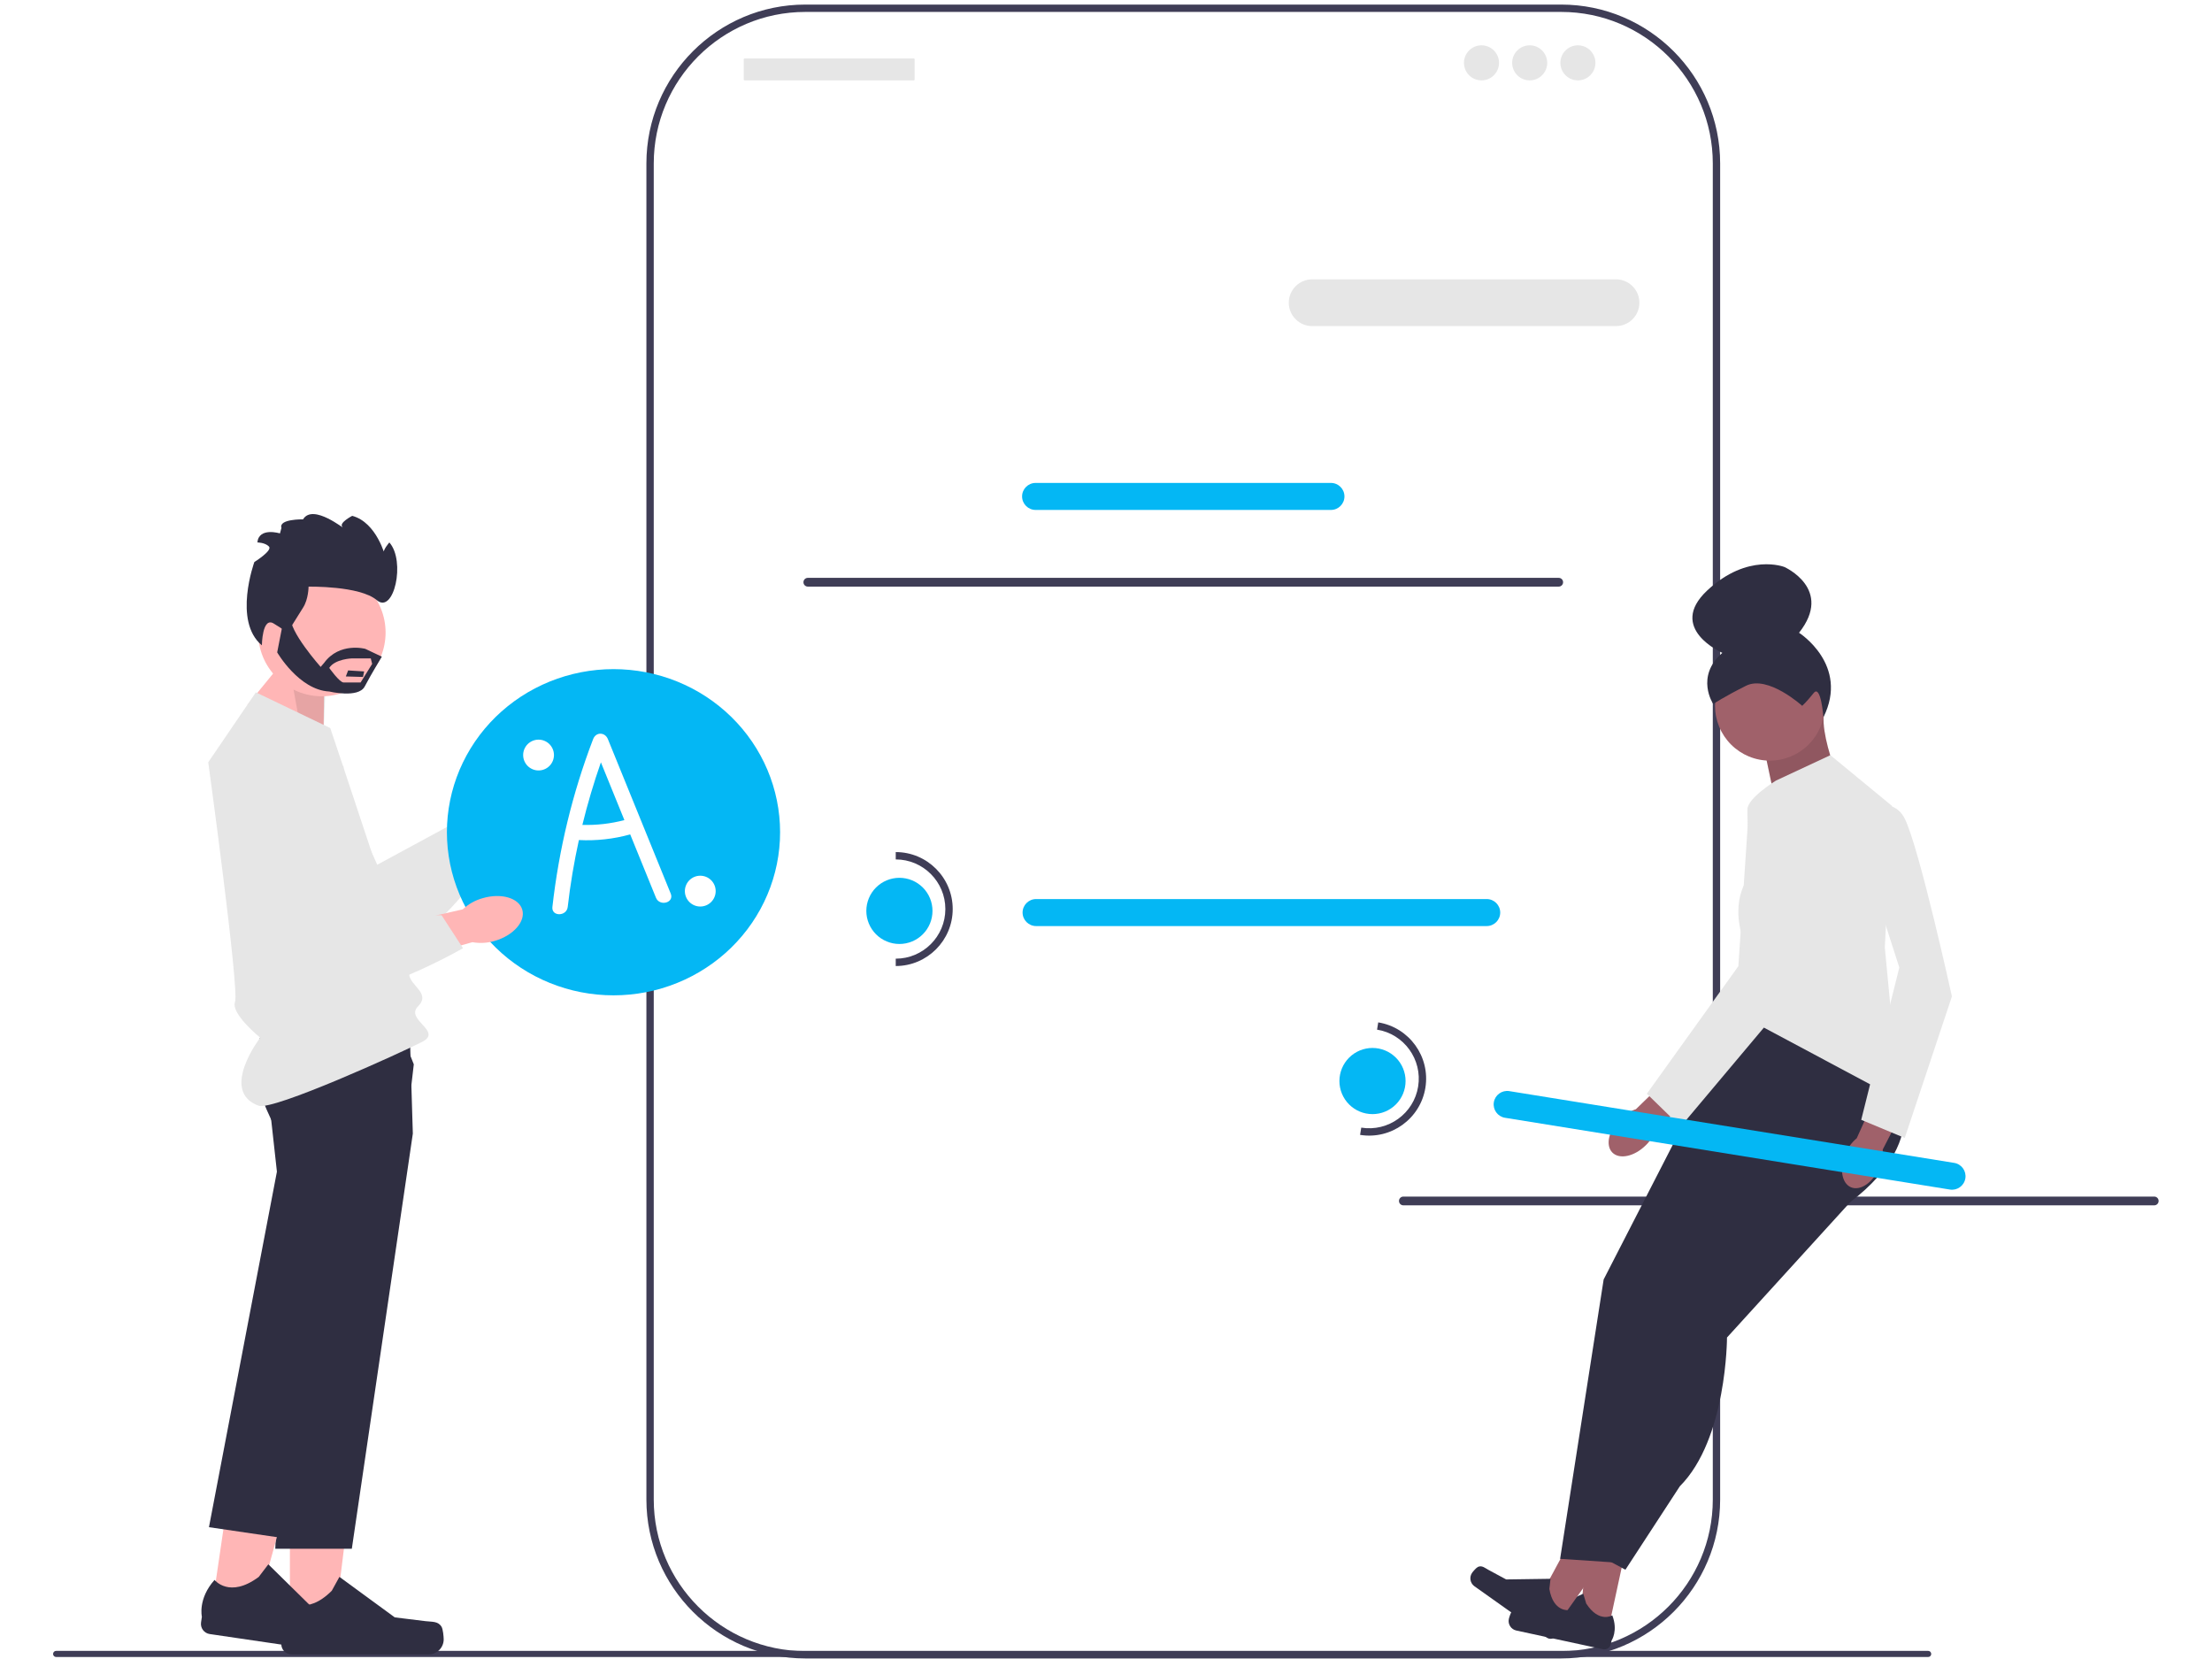 <svg xmlns="http://www.w3.org/2000/svg" xmlns:xlink="http://www.w3.org/1999/xlink" width="1600" viewBox="0 0 1200 900" height="1200" preserveAspectRatio="xMidYMid meet"><defs><clipPath id="ababf8527e"><path d="M 758 649 L 1171.043 649 L 1171.043 654 L 758 654 Z M 758 649 " clip-rule="nonzero"></path></clipPath><clipPath id="06e12175e4"><path d="M 28.793 895 L 1048 895 L 1048 899 L 28.793 899 Z M 28.793 895 " clip-rule="nonzero"></path></clipPath></defs><rect x="-120" width="1440" fill="#ffffff" y="-90" height="1080" fill-opacity="1"></rect><rect x="-120" width="1440" fill="#ffffff" y="-90" height="1080" fill-opacity="1"></rect><path fill="#3f3d56" d="M 328.391 406.211 C 325.879 406.211 323.832 408.254 323.832 410.77 L 323.832 447.25 C 323.832 449.762 325.879 451.809 328.391 451.809 C 330.906 451.809 332.953 449.762 332.953 447.25 L 332.953 410.77 C 332.953 408.254 330.906 406.211 328.391 406.211 Z M 328.391 406.211 " fill-opacity="1" fill-rule="nonzero"></path><path fill="#ffffff" d="M 846.973 0.301 L 436.867 0.301 C 390.359 0.301 352.66 38.008 352.66 84.52 L 352.66 809.309 C 352.66 855.824 390.359 893.527 436.867 893.527 L 846.973 893.527 C 893.477 893.527 931.18 855.82 931.18 809.309 L 931.18 84.52 C 931.18 38.008 893.477 0.301 846.973 0.301 Z M 846.973 0.301 " fill-opacity="1" fill-rule="nonzero"></path><path fill="#3f3d56" d="M 846.973 899.699 L 436.867 899.699 C 389.336 899.699 350.668 861.027 350.668 813.488 L 350.668 88.699 C 350.668 41.16 389.336 2.484 436.867 2.484 L 846.973 2.484 C 894.504 2.484 933.172 41.16 933.172 88.699 L 933.172 813.488 C 933.172 861.027 894.504 899.699 846.973 899.699 Z M 436.867 6.473 C 391.535 6.473 354.656 43.359 354.656 88.699 L 354.656 813.488 C 354.656 858.828 391.535 895.711 436.867 895.711 L 846.973 895.711 C 892.305 895.711 929.184 858.828 929.184 813.488 L 929.184 88.699 C 929.184 43.359 892.305 6.473 846.973 6.473 Z M 436.867 6.473 " fill-opacity="1" fill-rule="nonzero"></path><path fill="#e6e6e6" d="M 876.68 176.906 L 711.84 176.906 C 704.848 176.906 699.156 171.219 699.156 164.227 C 699.156 157.234 704.848 151.543 711.84 151.543 L 876.68 151.543 C 883.668 151.543 889.359 157.234 889.359 164.227 C 889.359 171.219 883.668 176.906 876.68 176.906 Z M 876.68 176.906 " fill-opacity="1" fill-rule="nonzero"></path><path fill="#04b7f4" d="M 722.035 276.637 L 561.805 276.637 C 557.766 276.637 554.477 273.348 554.477 269.309 C 554.477 265.27 557.766 261.984 561.805 261.984 L 722.035 261.984 C 726.074 261.984 729.359 265.27 729.359 269.309 C 729.359 273.348 726.074 276.637 722.035 276.637 Z M 722.035 276.637 " fill-opacity="1" fill-rule="nonzero"></path><path fill="#e6e6e6" d="M 403.898 31.719 L 495.75 31.719 C 495.871 31.719 495.973 31.758 496.059 31.844 C 496.141 31.93 496.184 32.031 496.184 32.148 L 496.184 43.172 C 496.184 43.293 496.141 43.395 496.059 43.48 C 495.973 43.562 495.871 43.605 495.75 43.605 L 403.898 43.605 C 403.777 43.605 403.676 43.562 403.594 43.48 C 403.508 43.395 403.465 43.293 403.465 43.172 L 403.465 32.148 C 403.465 32.031 403.508 31.93 403.594 31.844 C 403.676 31.758 403.777 31.719 403.898 31.719 Z M 403.898 31.719 " fill-opacity="1" fill-rule="nonzero"></path><path fill="#e6e6e6" d="M 813.207 34.094 C 813.207 34.719 813.148 35.336 813.027 35.949 C 812.902 36.562 812.723 37.156 812.484 37.734 C 812.246 38.312 811.953 38.859 811.605 39.379 C 811.258 39.898 810.863 40.379 810.422 40.82 C 809.98 41.262 809.5 41.656 808.98 42.004 C 808.461 42.348 807.914 42.641 807.336 42.883 C 806.762 43.121 806.168 43.301 805.555 43.422 C 804.941 43.543 804.324 43.605 803.699 43.605 C 803.074 43.605 802.457 43.543 801.844 43.422 C 801.23 43.301 800.637 43.121 800.059 42.883 C 799.484 42.641 798.934 42.348 798.414 42.004 C 797.895 41.656 797.414 41.262 796.973 40.82 C 796.531 40.379 796.137 39.898 795.793 39.379 C 795.445 38.859 795.152 38.312 794.914 37.734 C 794.676 37.156 794.492 36.562 794.371 35.949 C 794.25 35.336 794.188 34.719 794.188 34.094 C 794.188 33.469 794.25 32.852 794.371 32.238 C 794.492 31.625 794.676 31.031 794.914 30.453 C 795.152 29.879 795.445 29.328 795.793 28.809 C 796.137 28.293 796.531 27.812 796.973 27.367 C 797.414 26.926 797.895 26.531 798.414 26.188 C 798.934 25.84 799.484 25.547 800.059 25.309 C 800.637 25.066 801.23 24.887 801.844 24.766 C 802.457 24.645 803.074 24.582 803.699 24.582 C 804.324 24.582 804.941 24.645 805.555 24.766 C 806.168 24.887 806.762 25.066 807.336 25.309 C 807.914 25.547 808.461 25.84 808.98 26.188 C 809.5 26.531 809.98 26.926 810.422 27.367 C 810.863 27.812 811.258 28.293 811.605 28.809 C 811.953 29.328 812.246 29.879 812.484 30.453 C 812.723 31.031 812.902 31.625 813.027 32.238 C 813.148 32.852 813.207 33.469 813.207 34.094 Z M 813.207 34.094 " fill-opacity="1" fill-rule="nonzero"></path><path fill="#e6e6e6" d="M 839.359 34.094 C 839.359 34.719 839.297 35.336 839.176 35.949 C 839.055 36.562 838.875 37.156 838.637 37.734 C 838.395 38.312 838.105 38.859 837.758 39.379 C 837.41 39.898 837.016 40.379 836.574 40.82 C 836.133 41.262 835.652 41.656 835.133 42.004 C 834.613 42.348 834.066 42.641 833.488 42.883 C 832.91 43.121 832.316 43.301 831.703 43.422 C 831.094 43.543 830.473 43.605 829.848 43.605 C 829.227 43.605 828.605 43.543 827.996 43.422 C 827.383 43.301 826.785 43.121 826.211 42.883 C 825.633 42.641 825.086 42.348 824.566 42.004 C 824.047 41.656 823.566 41.262 823.125 40.82 C 822.684 40.379 822.289 39.898 821.941 39.379 C 821.594 38.859 821.301 38.312 821.062 37.734 C 820.824 37.156 820.645 36.562 820.523 35.949 C 820.402 35.336 820.34 34.719 820.34 34.094 C 820.34 33.469 820.402 32.852 820.523 32.238 C 820.645 31.625 820.824 31.031 821.062 30.453 C 821.301 29.879 821.594 29.328 821.941 28.809 C 822.289 28.293 822.684 27.812 823.125 27.367 C 823.566 26.926 824.047 26.531 824.566 26.188 C 825.086 25.84 825.633 25.547 826.211 25.309 C 826.789 25.066 827.383 24.887 827.996 24.766 C 828.605 24.645 829.227 24.582 829.848 24.582 C 830.473 24.582 831.094 24.645 831.703 24.766 C 832.316 24.887 832.91 25.066 833.488 25.309 C 834.066 25.547 834.613 25.84 835.133 26.188 C 835.652 26.531 836.133 26.926 836.574 27.367 C 837.016 27.812 837.41 28.293 837.758 28.809 C 838.105 29.328 838.395 29.879 838.637 30.453 C 838.875 31.031 839.055 31.625 839.176 32.238 C 839.297 32.852 839.359 33.469 839.359 34.094 Z M 839.359 34.094 " fill-opacity="1" fill-rule="nonzero"></path><path fill="#e6e6e6" d="M 865.512 34.094 C 865.512 34.719 865.449 35.336 865.328 35.949 C 865.207 36.562 865.023 37.156 864.785 37.734 C 864.547 38.312 864.254 38.859 863.906 39.379 C 863.559 39.898 863.168 40.379 862.727 40.82 C 862.285 41.262 861.805 41.656 861.285 42.004 C 860.766 42.348 860.215 42.641 859.641 42.883 C 859.062 43.121 858.469 43.301 857.855 43.422 C 857.242 43.543 856.625 43.605 856 43.605 C 855.375 43.605 854.758 43.543 854.145 43.422 C 853.531 43.301 852.938 43.121 852.359 42.883 C 851.785 42.641 851.234 42.348 850.719 42.004 C 850.199 41.656 849.719 41.262 849.277 40.82 C 848.836 40.379 848.441 39.898 848.094 39.379 C 847.746 38.859 847.453 38.312 847.215 37.734 C 846.977 37.156 846.797 36.562 846.672 35.949 C 846.551 35.336 846.492 34.719 846.492 34.094 C 846.492 33.469 846.551 32.852 846.672 32.238 C 846.797 31.625 846.977 31.031 847.215 30.453 C 847.453 29.879 847.746 29.328 848.094 28.809 C 848.441 28.293 848.836 27.812 849.277 27.367 C 849.719 26.926 850.199 26.531 850.719 26.188 C 851.234 25.84 851.785 25.547 852.359 25.309 C 852.938 25.066 853.531 24.887 854.145 24.766 C 854.758 24.645 855.375 24.582 856 24.582 C 856.625 24.582 857.242 24.645 857.855 24.766 C 858.469 24.887 859.062 25.066 859.641 25.309 C 860.215 25.547 860.766 25.84 861.285 26.188 C 861.805 26.531 862.285 26.926 862.727 27.367 C 863.168 27.812 863.559 28.293 863.906 28.809 C 864.254 29.328 864.547 29.879 864.785 30.453 C 865.023 31.031 865.207 31.625 865.328 32.238 C 865.449 32.852 865.512 33.469 865.512 34.094 Z M 865.512 34.094 " fill-opacity="1" fill-rule="nonzero"></path><path fill="#3f3d56" d="M 435.867 315.859 C 435.867 317.176 436.926 318.23 438.242 318.23 L 845.598 318.23 C 846.914 318.23 847.969 317.176 847.969 315.859 C 847.969 314.543 846.914 313.484 845.598 313.484 L 438.242 313.484 C 436.926 313.484 435.867 314.543 435.867 315.859 Z M 435.867 315.859 " fill-opacity="1" fill-rule="nonzero"></path><g clip-path="url(#ababf8527e)"><path fill="#3f3d56" d="M 758.941 651.512 C 758.941 652.828 760 653.887 761.316 653.887 L 1168.668 653.887 C 1169.984 653.887 1171.043 652.828 1171.043 651.512 C 1171.043 650.195 1169.984 649.141 1168.668 649.141 L 761.316 649.141 C 760 649.141 758.941 650.195 758.941 651.512 Z M 758.941 651.512 " fill-opacity="1" fill-rule="nonzero"></path></g><path fill="#04b7f4" d="M 806.535 502.387 L 562.074 502.387 C 558.031 502.387 554.746 499.098 554.746 495.059 C 554.746 491.02 558.031 487.734 562.074 487.734 L 806.535 487.734 C 810.574 487.734 813.859 491.02 813.859 495.059 C 813.859 499.098 810.574 502.387 806.535 502.387 Z M 806.535 502.387 " fill-opacity="1" fill-rule="nonzero"></path><path fill="#04b7f4" d="M 505.871 494.152 C 505.871 494.742 505.844 495.328 505.785 495.914 C 505.73 496.5 505.641 497.078 505.527 497.656 C 505.414 498.23 505.27 498.801 505.102 499.363 C 504.93 499.926 504.73 500.48 504.508 501.023 C 504.281 501.566 504.031 502.098 503.754 502.613 C 503.477 503.133 503.176 503.637 502.848 504.125 C 502.523 504.613 502.172 505.086 501.801 505.539 C 501.426 505.996 501.031 506.43 500.617 506.844 C 500.199 507.262 499.766 507.656 499.312 508.027 C 498.855 508.402 498.387 508.75 497.898 509.078 C 497.41 509.402 496.906 509.707 496.387 509.984 C 495.867 510.262 495.336 510.512 494.793 510.734 C 494.25 510.961 493.699 511.16 493.137 511.328 C 492.574 511.5 492.004 511.645 491.43 511.758 C 490.852 511.871 490.27 511.957 489.688 512.016 C 489.102 512.074 488.516 512.102 487.926 512.102 C 487.34 512.102 486.754 512.074 486.168 512.016 C 485.582 511.957 485.004 511.871 484.426 511.758 C 483.848 511.645 483.281 511.5 482.719 511.328 C 482.156 511.16 481.602 510.961 481.059 510.734 C 480.516 510.512 479.984 510.262 479.469 509.984 C 478.949 509.707 478.445 509.402 477.957 509.078 C 477.469 508.75 476.996 508.402 476.543 508.027 C 476.086 507.656 475.652 507.262 475.238 506.844 C 474.82 506.43 474.426 505.996 474.055 505.539 C 473.68 505.086 473.332 504.613 473.004 504.125 C 472.68 503.637 472.379 503.133 472.102 502.613 C 471.824 502.098 471.57 501.566 471.348 501.023 C 471.121 500.48 470.926 499.926 470.754 499.363 C 470.582 498.801 470.441 498.23 470.324 497.656 C 470.211 497.078 470.125 496.5 470.066 495.914 C 470.008 495.328 469.98 494.742 469.98 494.152 C 469.98 493.566 470.008 492.98 470.066 492.395 C 470.125 491.809 470.211 491.23 470.324 490.652 C 470.441 490.074 470.582 489.508 470.754 488.945 C 470.926 488.383 471.121 487.828 471.348 487.285 C 471.57 486.742 471.824 486.211 472.102 485.691 C 472.379 485.176 472.68 484.672 473.004 484.184 C 473.332 483.695 473.68 483.223 474.055 482.766 C 474.426 482.312 474.82 481.879 475.238 481.461 C 475.652 481.047 476.086 480.652 476.543 480.281 C 476.996 479.906 477.469 479.559 477.957 479.23 C 478.445 478.902 478.949 478.602 479.469 478.324 C 479.984 478.047 480.516 477.797 481.059 477.57 C 481.602 477.348 482.156 477.148 482.719 476.977 C 483.281 476.809 483.848 476.664 484.426 476.551 C 485.004 476.438 485.582 476.348 486.168 476.293 C 486.754 476.234 487.34 476.207 487.926 476.207 C 488.516 476.207 489.102 476.234 489.688 476.293 C 490.27 476.348 490.852 476.438 491.43 476.551 C 492.004 476.664 492.574 476.809 493.137 476.977 C 493.699 477.148 494.25 477.348 494.793 477.57 C 495.336 477.797 495.867 478.047 496.387 478.324 C 496.906 478.602 497.41 478.902 497.898 479.23 C 498.387 479.559 498.855 479.906 499.312 480.281 C 499.766 480.652 500.199 481.047 500.617 481.461 C 501.031 481.879 501.426 482.312 501.801 482.766 C 502.172 483.223 502.523 483.695 502.848 484.184 C 503.176 484.672 503.477 485.176 503.754 485.691 C 504.031 486.211 504.281 486.742 504.508 487.285 C 504.73 487.828 504.93 488.383 505.102 488.945 C 505.27 489.508 505.414 490.074 505.527 490.652 C 505.641 491.23 505.73 491.809 505.785 492.395 C 505.844 492.98 505.871 493.566 505.871 494.152 Z M 505.871 494.152 " fill-opacity="1" fill-rule="nonzero"></path><path fill="#3f3d56" d="M 485.934 524.066 L 485.934 520.078 C 500.773 520.078 512.852 508 512.852 493.156 C 512.852 478.312 500.773 466.234 485.934 466.234 L 485.934 462.246 C 502.977 462.246 516.84 476.113 516.84 493.156 C 516.84 510.203 502.977 524.066 485.934 524.066 Z M 485.934 524.066 " fill-opacity="1" fill-rule="nonzero"></path><path fill="#ffb6b6" d="M 272.184 421.77 C 279.504 414.316 289.281 412.055 294.023 416.715 C 298.762 421.375 296.672 431.191 289.348 438.645 C 286.461 441.664 282.898 443.945 278.949 445.301 L 247.535 476.477 L 233.219 461.422 L 265.711 432.285 C 266.996 428.312 269.219 424.707 272.184 421.77 Z M 272.184 421.77 " fill-opacity="1" fill-rule="nonzero"></path><path fill="#e6e6e6" d="M 171.715 396.035 L 204.652 469.117 L 257.25 440.641 L 276.074 450.633 C 276.074 450.633 233.078 522.527 203.637 514.344 C 174.195 506.16 121.918 431.949 131.336 409.047 C 140.758 386.145 171.715 396.035 171.715 396.035 Z M 171.715 396.035 " fill-opacity="1" fill-rule="nonzero"></path><g clip-path="url(#06e12175e4)"><path fill="#3f3d56" d="M 28.793 897.254 C 28.793 898.172 29.531 898.91 30.449 898.91 L 1046.027 898.91 C 1046.945 898.91 1047.684 898.172 1047.684 897.254 C 1047.684 896.336 1046.945 895.598 1046.027 895.598 L 30.449 895.598 C 29.531 895.598 28.793 896.336 28.793 897.254 Z M 28.793 897.254 " fill-opacity="1" fill-rule="nonzero"></path></g><path fill="#04b7f4" d="M 423.195 451.48 C 423.195 452.93 423.156 454.375 423.086 455.82 C 423.012 457.27 422.902 458.711 422.758 460.152 C 422.613 461.594 422.434 463.031 422.215 464.465 C 422 465.895 421.746 467.32 421.457 468.742 C 421.168 470.164 420.844 471.574 420.484 472.98 C 420.125 474.383 419.73 475.781 419.301 477.164 C 418.871 478.551 418.41 479.926 417.91 481.289 C 417.414 482.652 416.879 484.004 416.312 485.34 C 415.75 486.68 415.148 488.004 414.516 489.312 C 413.883 490.621 413.219 491.914 412.523 493.191 C 411.824 494.469 411.098 495.727 410.336 496.969 C 409.574 498.211 408.785 499.434 407.961 500.641 C 407.141 501.844 406.289 503.027 405.41 504.191 C 404.527 505.352 403.617 506.496 402.68 507.613 C 401.742 508.734 400.773 509.828 399.781 510.902 C 398.789 511.977 397.77 513.023 396.723 514.047 C 395.676 515.07 394.605 516.07 393.512 517.043 C 392.414 518.016 391.297 518.961 390.152 519.879 C 389.008 520.797 387.844 521.688 386.656 522.551 C 385.469 523.414 384.258 524.246 383.027 525.051 C 381.797 525.855 380.551 526.633 379.281 527.375 C 378.012 528.121 376.727 528.832 375.422 529.516 C 374.117 530.199 372.797 530.852 371.457 531.469 C 370.121 532.09 368.77 532.676 367.402 533.23 C 366.035 533.781 364.656 534.305 363.266 534.793 C 361.871 535.281 360.469 535.734 359.055 536.152 C 357.637 536.574 356.211 536.961 354.777 537.312 C 353.344 537.664 351.898 537.98 350.449 538.266 C 349 538.547 347.543 538.793 346.078 539.008 C 344.617 539.219 343.148 539.395 341.676 539.539 C 340.203 539.68 338.73 539.785 337.254 539.859 C 335.777 539.93 334.297 539.965 332.816 539.965 C 331.34 539.965 329.859 539.93 328.383 539.859 C 326.906 539.785 325.434 539.68 323.961 539.539 C 322.488 539.395 321.02 539.219 319.559 539.008 C 318.094 538.793 316.637 538.547 315.188 538.266 C 313.734 537.98 312.293 537.664 310.859 537.312 C 309.426 536.961 308 536.574 306.582 536.152 C 305.168 535.734 303.766 535.281 302.371 534.793 C 300.98 534.305 299.598 533.781 298.234 533.23 C 296.867 532.676 295.516 532.09 294.176 531.469 C 292.84 530.852 291.52 530.199 290.215 529.516 C 288.91 528.832 287.625 528.121 286.355 527.375 C 285.086 526.633 283.84 525.855 282.609 525.051 C 281.379 524.246 280.168 523.414 278.98 522.551 C 277.793 521.688 276.629 520.797 275.484 519.879 C 274.34 518.961 273.223 518.016 272.125 517.043 C 271.031 516.07 269.957 515.07 268.914 514.047 C 267.867 513.023 266.848 511.977 265.855 510.902 C 264.859 509.828 263.895 508.734 262.957 507.613 C 262.02 506.496 261.109 505.352 260.227 504.191 C 259.348 503.027 258.496 501.844 257.672 500.641 C 256.852 499.434 256.062 498.211 255.301 496.969 C 254.539 495.727 253.812 494.469 253.113 493.191 C 252.418 491.914 251.754 490.621 251.121 489.312 C 250.488 488.004 249.887 486.68 249.32 485.34 C 248.758 484.004 248.223 482.652 247.727 481.289 C 247.227 479.926 246.762 478.551 246.336 477.164 C 245.906 475.781 245.512 474.383 245.152 472.98 C 244.793 471.574 244.469 470.164 244.18 468.742 C 243.891 467.32 243.637 465.895 243.422 464.465 C 243.203 463.031 243.023 461.594 242.879 460.152 C 242.734 458.711 242.625 457.27 242.551 455.82 C 242.48 454.375 242.441 452.93 242.441 451.48 C 242.441 450.031 242.48 448.586 242.551 447.137 C 242.625 445.691 242.734 444.246 242.879 442.809 C 243.023 441.367 243.203 439.93 243.422 438.496 C 243.637 437.062 243.891 435.637 244.18 434.219 C 244.469 432.797 244.793 431.383 245.152 429.98 C 245.512 428.574 245.906 427.18 246.336 425.793 C 246.762 424.406 247.227 423.035 247.727 421.672 C 248.223 420.305 248.758 418.957 249.32 417.617 C 249.887 416.281 250.488 414.957 251.121 413.648 C 251.754 412.34 252.418 411.047 253.113 409.77 C 253.812 408.492 254.539 407.23 255.301 405.988 C 256.062 404.746 256.852 403.523 257.672 402.32 C 258.496 401.117 259.348 399.934 260.227 398.77 C 261.109 397.605 262.02 396.465 262.957 395.344 C 263.895 394.227 264.859 393.129 265.855 392.059 C 266.848 390.984 267.867 389.938 268.914 388.91 C 269.957 387.887 271.031 386.891 272.125 385.918 C 273.223 384.945 274.34 384 275.484 383.082 C 276.629 382.16 277.793 381.27 278.98 380.41 C 280.168 379.547 281.379 378.711 282.609 377.906 C 283.84 377.102 285.086 376.328 286.355 375.582 C 287.625 374.84 288.91 374.125 290.215 373.441 C 291.52 372.762 292.84 372.109 294.18 371.492 C 295.516 370.871 296.867 370.285 298.234 369.73 C 299.598 369.176 300.98 368.656 302.371 368.168 C 303.766 367.68 305.168 367.227 306.582 366.805 C 308 366.387 309.426 366 310.859 365.648 C 312.293 365.297 313.734 364.977 315.188 364.695 C 316.637 364.414 318.094 364.164 319.559 363.953 C 321.02 363.742 322.488 363.562 323.961 363.422 C 325.434 363.281 326.906 363.172 328.383 363.102 C 329.859 363.031 331.34 362.996 332.816 362.996 C 334.297 362.996 335.777 363.031 337.254 363.102 C 338.73 363.172 340.203 363.281 341.676 363.422 C 343.148 363.562 344.617 363.742 346.078 363.953 C 347.543 364.164 349 364.414 350.449 364.695 C 351.898 364.977 353.344 365.297 354.777 365.648 C 356.211 366 357.637 366.387 359.055 366.805 C 360.469 367.227 361.871 367.68 363.266 368.168 C 364.656 368.656 366.035 369.176 367.402 369.73 C 368.77 370.285 370.121 370.871 371.457 371.492 C 372.797 372.109 374.117 372.762 375.422 373.441 C 376.727 374.125 378.012 374.84 379.281 375.582 C 380.551 376.328 381.797 377.102 383.027 377.906 C 384.258 378.711 385.469 379.547 386.656 380.41 C 387.844 381.27 389.008 382.16 390.152 383.082 C 391.297 384 392.414 384.945 393.512 385.918 C 394.605 386.891 395.676 387.887 396.723 388.91 C 397.77 389.938 398.789 390.984 399.781 392.059 C 400.773 393.129 401.742 394.227 402.68 395.344 C 403.617 396.465 404.527 397.605 405.41 398.77 C 406.289 399.934 407.141 401.117 407.961 402.32 C 408.785 403.523 409.574 404.746 410.336 405.988 C 411.098 407.23 411.824 408.492 412.523 409.77 C 413.219 411.047 413.883 412.34 414.516 413.648 C 415.148 414.957 415.75 416.281 416.312 417.617 C 416.879 418.957 417.414 420.305 417.91 421.672 C 418.41 423.035 418.871 424.406 419.301 425.793 C 419.73 427.18 420.125 428.574 420.484 429.98 C 420.844 431.383 421.168 432.797 421.457 434.219 C 421.746 435.637 422 437.062 422.215 438.496 C 422.434 439.93 422.613 441.367 422.758 442.809 C 422.902 444.246 423.012 445.691 423.086 447.137 C 423.156 448.586 423.195 450.031 423.195 451.48 Z M 423.195 451.48 " fill-opacity="1" fill-rule="nonzero"></path><path fill="#ffb6b6" d="M 157.273 883.098 L 181.289 883.094 L 192.715 790.441 L 157.266 790.445 Z M 157.273 883.098 " fill-opacity="1" fill-rule="nonzero"></path><path fill="#2f2e41" d="M 239.559 882.551 C 240.305 883.812 240.699 887.879 240.699 889.34 C 240.699 893.844 237.051 897.496 232.547 897.496 L 158.172 897.496 C 155.098 897.496 152.609 895.004 152.609 891.934 L 152.609 888.836 C 152.609 888.836 148.93 879.527 156.504 868.055 C 156.504 868.055 165.922 877.039 179.988 862.969 L 184.137 855.449 L 214.168 877.418 L 230.812 879.465 C 234.457 879.914 237.684 879.395 239.559 882.551 Z M 239.559 882.551 " fill-opacity="1" fill-rule="nonzero"></path><path fill="#ffb6b6" d="M 175.445 400.723 L 175.93 368.324 L 155.957 355.871 L 134.234 382.445 Z M 175.445 400.723 " fill-opacity="1" fill-rule="nonzero"></path><path fill="#000000" d="M 175.445 400.723 L 176.738 369.133 L 155.957 355.871 L 163.016 394.965 Z M 175.445 400.723 " fill-opacity="0.1" fill-rule="nonzero"></path><path fill="#2f2e41" d="M 223.961 614.957 L 190.863 840.199 L 149.344 840.199 L 154.863 711.625 L 157.77 644.02 L 149.344 611.844 C 149.344 611.844 145.5 604.688 142.262 596.02 C 138.613 586.234 135.734 574.504 140.012 568.941 C 141.586 566.891 145.68 565.375 151.238 564.242 C 154.637 563.547 158.594 563.008 162.863 562.59 C 187.418 560.156 222.344 561.676 222.344 561.676 L 223.234 590.98 L 223.727 607.344 Z M 223.961 614.957 " fill-opacity="1" fill-rule="nonzero"></path><path fill="#ffb6b6" d="M 114.965 872.082 L 138.727 875.574 L 163.504 785.566 L 128.434 780.414 Z M 114.965 872.082 " fill-opacity="1" fill-rule="nonzero"></path><path fill="#2f2e41" d="M 196.453 883.512 C 197.012 884.867 196.809 888.949 196.598 890.398 C 195.941 894.852 191.801 897.934 187.348 897.277 L 113.758 886.457 C 110.719 886.012 108.621 883.184 109.066 880.145 L 109.516 877.082 C 109.516 877.082 107.23 867.336 116.395 857.086 C 116.395 857.086 124.402 867.344 140.367 855.469 L 145.566 848.637 L 172.082 874.738 L 188.254 879.188 C 191.789 880.16 195.059 880.117 196.453 883.512 Z M 196.453 883.512 " fill-opacity="1" fill-rule="nonzero"></path><path fill="#2f2e41" d="M 224.48 577.395 L 219.941 616.492 L 195.188 698.883 L 154.434 834.523 L 113.359 828.488 L 150.223 635.625 L 146.574 602.555 C 146.574 602.555 145.387 599.266 144.023 594.453 C 141.316 584.934 137.926 569.43 141.656 561.52 C 142.16 560.445 142.793 559.512 143.578 558.754 C 145.047 557.332 148.027 556.469 152.027 556.008 C 168.734 554.121 203.141 559.523 218.453 562.172 Z M 224.48 577.395 " fill-opacity="1" fill-rule="nonzero"></path><path fill="#e6e6e6" d="M 138.801 375.59 L 179.16 394.965 C 179.16 394.965 221.941 521.715 221.941 528.172 C 221.941 534.633 234.051 538.668 226.785 545.934 C 219.52 553.199 240.305 559.352 229.105 565.156 C 217.906 570.961 148.035 602.707 140.266 599.844 C 118.84 591.945 141.176 562.934 141.176 562.934 C 141.176 562.934 125.078 549.969 127.5 543.512 C 129.922 537.055 112.969 413.535 112.969 413.535 Z M 138.801 375.59 " fill-opacity="1" fill-rule="nonzero"></path><path fill="#ffb6b6" d="M 261.781 487.273 C 271.797 484.316 281.441 487.086 283.324 493.461 C 285.207 499.836 278.613 507.402 268.594 510.363 C 264.605 511.598 260.383 511.863 256.273 511.133 L 213.676 523.137 L 208.469 503.023 L 251.016 493.324 C 254.07 490.477 257.762 488.402 261.781 487.273 Z M 261.781 487.273 " fill-opacity="1" fill-rule="nonzero"></path><path fill="#e6e6e6" d="M 186.434 415.996 L 179.758 495.879 L 239.562 496.523 L 251.172 514.398 C 251.172 514.398 178.684 556.375 156.918 534.926 C 135.152 513.477 125.465 423.219 144.816 407.766 C 164.172 392.316 186.434 415.996 186.434 415.996 Z M 186.434 415.996 " fill-opacity="1" fill-rule="nonzero"></path><path fill="#ffb6b6" d="M 209.18 343.145 C 209.18 344.277 209.125 345.406 209.012 346.535 C 208.902 347.66 208.734 348.781 208.516 349.891 C 208.293 351.004 208.02 352.102 207.691 353.184 C 207.359 354.266 206.98 355.332 206.547 356.379 C 206.113 357.426 205.629 358.449 205.098 359.445 C 204.562 360.445 203.98 361.414 203.352 362.355 C 202.723 363.297 202.051 364.207 201.332 365.082 C 200.613 365.957 199.852 366.797 199.051 367.598 C 198.25 368.398 197.414 369.156 196.539 369.875 C 195.664 370.594 194.754 371.27 193.812 371.898 C 192.871 372.527 191.902 373.109 190.902 373.641 C 189.902 374.176 188.883 374.66 187.836 375.094 C 186.789 375.527 185.723 375.906 184.641 376.234 C 183.559 376.566 182.461 376.84 181.348 377.059 C 180.238 377.281 179.121 377.449 177.992 377.559 C 176.867 377.668 175.738 377.727 174.605 377.727 C 173.473 377.727 172.344 377.668 171.215 377.559 C 170.09 377.449 168.969 377.281 167.859 377.059 C 166.75 376.84 165.652 376.566 164.566 376.234 C 163.484 375.906 162.418 375.527 161.375 375.094 C 160.328 374.66 159.305 374.176 158.305 373.641 C 157.309 373.109 156.336 372.527 155.395 371.898 C 154.453 371.27 153.547 370.594 152.672 369.875 C 151.797 369.156 150.957 368.398 150.156 367.598 C 149.355 366.797 148.598 365.957 147.879 365.082 C 147.16 364.207 146.484 363.297 145.855 362.355 C 145.227 361.414 144.645 360.445 144.113 359.445 C 143.578 358.449 143.094 357.426 142.66 356.379 C 142.227 355.332 141.848 354.266 141.52 353.184 C 141.191 352.102 140.914 351.004 140.695 349.891 C 140.473 348.781 140.309 347.66 140.195 346.535 C 140.086 345.406 140.031 344.277 140.031 343.145 C 140.031 342.012 140.086 340.883 140.195 339.758 C 140.309 338.629 140.473 337.512 140.695 336.398 C 140.914 335.289 141.191 334.191 141.52 333.109 C 141.848 332.023 142.227 330.961 142.66 329.914 C 143.094 328.867 143.578 327.844 144.113 326.844 C 144.645 325.848 145.227 324.875 145.855 323.934 C 146.484 322.992 147.16 322.086 147.879 321.207 C 148.598 320.332 149.355 319.496 150.156 318.695 C 150.957 317.895 151.797 317.133 152.672 316.414 C 153.547 315.695 154.453 315.023 155.395 314.395 C 156.336 313.766 157.309 313.184 158.305 312.648 C 159.305 312.117 160.328 311.633 161.375 311.199 C 162.418 310.766 163.484 310.383 164.566 310.055 C 165.652 309.727 166.75 309.453 167.859 309.23 C 168.969 309.008 170.09 308.844 171.215 308.734 C 172.344 308.621 173.473 308.566 174.605 308.566 C 175.738 308.566 176.867 308.621 177.992 308.734 C 179.121 308.844 180.238 309.008 181.348 309.23 C 182.461 309.453 183.559 309.727 184.641 310.055 C 185.723 310.383 186.789 310.766 187.836 311.199 C 188.883 311.633 189.902 312.117 190.902 312.648 C 191.902 313.184 192.871 313.766 193.812 314.395 C 194.754 315.023 195.664 315.695 196.539 316.414 C 197.414 317.133 198.25 317.895 199.051 318.695 C 199.852 319.496 200.613 320.332 201.332 321.207 C 202.051 322.086 202.723 322.992 203.352 323.934 C 203.98 324.875 204.562 325.848 205.098 326.844 C 205.629 327.844 206.113 328.867 206.547 329.914 C 206.98 330.961 207.359 332.023 207.691 333.109 C 208.02 334.191 208.293 335.289 208.516 336.398 C 208.734 337.512 208.902 338.629 209.012 339.758 C 209.125 340.883 209.18 342.012 209.18 343.145 Z M 209.18 343.145 " fill-opacity="1" fill-rule="nonzero"></path><path fill="#2f2e41" d="M 155.957 343.281 C 155.957 343.281 161.402 334.297 164.395 329.668 C 167.391 325.039 167.391 318.258 167.391 318.258 C 167.391 318.258 195.156 317.688 204.414 325.586 C 213.672 333.48 220.203 304.348 211.219 294.273 C 211.219 294.273 207.41 298.629 208.227 300.262 L 209.043 301.895 C 209.043 301.895 204.414 283.383 191.074 279.844 C 191.074 279.844 183.652 283.676 185.73 285.844 C 187.809 288.012 169.84 272.762 164.395 281.746 C 164.395 281.746 151.055 281.477 152.688 286.375 L 151.871 289.371 C 151.871 289.371 140.438 285.832 139.621 294.273 C 139.621 294.273 143.707 294.273 145.883 296.449 C 148.062 298.629 137.988 304.891 137.988 304.891 C 137.988 304.891 126.281 337.02 142.07 350.09 C 142.07 350.09 142.207 334.434 148.469 338.246 C 154.73 342.055 155.957 343.281 155.957 343.281 Z M 155.957 343.281 " fill-opacity="1" fill-rule="nonzero"></path><path fill="#2f2e41" d="M 188.859 363.703 L 187.617 366.969 L 196.926 367.242 L 197.547 364.246 Z M 188.859 363.703 " fill-opacity="1" fill-rule="nonzero"></path><path fill="#2f2e41" d="M 198.168 351.996 C 198.168 351.996 184.203 348.184 175.824 359.617 L 173.961 361.797 C 173.961 361.797 156.273 341.922 157.824 334.57 L 154.098 334.84 L 150.375 353.902 C 150.375 353.902 162.168 374.32 178.617 375.137 C 178.617 375.137 194.445 378.949 197.859 372.414 C 201.273 365.879 207.148 356.246 207.148 356.246 Z M 195.629 370.238 L 186.375 370.238 C 184.203 370.238 178.617 362.34 178.617 362.34 C 181.719 357.441 191.031 357.168 191.031 357.168 L 201.141 357.168 L 201.895 360.164 Z M 195.629 370.238 " fill-opacity="1" fill-rule="nonzero"></path><path fill="#a0616a" d="M 872.125 885.727 L 856.941 882.445 L 862.371 822.324 L 884.777 827.164 Z M 872.125 885.727 " fill-opacity="1" fill-rule="nonzero"></path><path fill="#2f2e41" d="M 820.188 874.145 C 819.543 874.84 818.738 877.355 818.539 878.281 C 817.922 881.125 819.73 883.934 822.578 884.547 L 869.59 894.707 C 871.531 895.125 873.445 893.891 873.863 891.949 L 874.285 889.992 C 874.285 889.992 877.883 884.609 874.66 876.324 C 874.66 876.324 867.484 880.719 860.512 869.902 L 858.918 864.586 L 836.938 874.367 L 826.137 873.387 C 823.773 873.176 821.801 872.406 820.188 874.145 Z M 820.188 874.145 " fill-opacity="1" fill-rule="nonzero"></path><path fill="#a0616a" d="M 844.969 881.129 L 832.305 872.137 L 860.949 819 L 879.645 832.27 Z M 844.969 881.129 " fill-opacity="1" fill-rule="nonzero"></path><path fill="#2f2e41" d="M 801.781 850.039 C 800.914 850.426 799.188 852.422 798.637 853.195 C 796.953 855.566 797.512 858.859 799.887 860.543 L 839.109 888.383 C 840.727 889.535 842.973 889.152 844.121 887.531 L 845.281 885.898 C 845.281 885.898 850.703 882.367 851.004 873.484 C 851.004 873.484 842.676 874.695 840.523 862.012 L 841.148 856.492 L 817.09 856.836 L 807.547 851.688 C 805.457 850.559 803.949 849.078 801.781 850.039 Z M 801.781 850.039 " fill-opacity="1" fill-rule="nonzero"></path><path fill="#2f2e41" d="M 1027.418 583.875 C 1027.418 583.875 1051.035 615.988 1003.801 652.094 L 907.367 621.273 L 941.809 549.43 L 972.312 532.699 Z M 1027.418 583.875 " fill-opacity="1" fill-rule="nonzero"></path><path fill="#2f2e41" d="M 907.367 621.273 L 869.973 694.105 L 846.355 845.668 L 875.875 847.637 L 905.398 703.945 L 957.551 626.195 L 921.141 609.465 " fill-opacity="1" fill-rule="nonzero"></path><path fill="#2f2e41" d="M 1003.801 629.219 L 1003.801 652.094 L 936.887 725.598 C 936.887 725.598 936.887 780.711 911.301 806.301 L 881.781 851.574 L 856.195 837.793 L 893.59 705.914 L 960.504 619.309 Z M 1003.801 629.219 " fill-opacity="1" fill-rule="nonzero"></path><path fill="#a0616a" d="M 956.25 402.422 L 966.398 450.488 L 1005.086 441.031 C 1005.086 441.031 985.961 401.25 989.766 385.492 Z M 956.25 402.422 " fill-opacity="1" fill-rule="nonzero"></path><path fill="#000000" d="M 956.25 402.422 L 966.398 450.488 L 1005.086 441.031 C 1005.086 441.031 985.961 401.25 989.766 385.492 Z M 956.25 402.422 " fill-opacity="0.1" fill-rule="nonzero"></path><path fill="#e6e6e6" d="M 992.977 409.676 L 963.457 423.457 C 963.457 423.457 948.27 432.738 947.992 438.922 C 947.711 445.105 949.68 474.633 949.68 474.633 C 949.68 474.633 937.871 486.441 945.742 510.062 L 941.809 549.43 L 1030.371 596.672 L 1022.5 514 L 1026.434 437.234 Z M 992.977 409.676 " fill-opacity="1" fill-rule="nonzero"></path><path fill="#a0616a" d="M 1019.477 633.68 C 1016.02 641.609 1009.125 646.258 1004.078 644.055 C 999.031 641.855 997.746 633.641 1001.203 625.707 C 1002.543 622.52 1004.625 619.699 1007.277 617.48 L 1022.344 584.059 L 1037.875 591.465 L 1021.371 623.625 C 1021.551 627.082 1020.902 630.527 1019.477 633.68 Z M 1019.477 633.68 " fill-opacity="1" fill-rule="nonzero"></path><path fill="#e6e6e6" d="M 1003.801 442.156 C 1003.801 442.156 1025.449 428.375 1033.324 444.125 C 1041.195 459.871 1058.906 540.574 1058.906 540.574 L 1033.324 617.34 L 1009.707 607.496 L 1030.371 524.879 Z M 1003.801 442.156 " fill-opacity="1" fill-rule="nonzero"></path><path fill="#a0616a" d="M 892.848 621.289 C 886.711 627.387 878.594 629.168 874.711 625.262 C 870.828 621.355 872.656 613.246 878.797 607.145 C 881.215 604.672 884.188 602.816 887.473 601.734 L 913.793 576.215 L 925.504 588.824 L 898.312 612.641 C 897.207 615.918 895.332 618.883 892.848 621.289 Z M 892.848 621.289 " fill-opacity="1" fill-rule="nonzero"></path><path fill="#e6e6e6" d="M 948.824 437.461 C 948.824 437.461 986.566 435.914 988.086 453.457 C 989.602 470.996 963.801 549.258 963.801 549.258 L 911.738 611.199 L 893.406 593.348 L 943.051 524.156 Z M 948.824 437.461 " fill-opacity="1" fill-rule="nonzero"></path><path fill="#04b7f4" d="M 1057.801 645.324 L 816.461 606.391 C 812.473 605.75 809.75 601.98 810.395 597.992 C 811.035 594.004 814.805 591.281 818.793 591.926 L 1060.133 630.859 C 1064.121 631.5 1066.844 635.27 1066.199 639.258 C 1065.555 643.246 1061.789 645.969 1057.801 645.324 Z M 1057.801 645.324 " fill-opacity="1" fill-rule="nonzero"></path><path fill="#04b7f4" d="M 762.516 586.457 C 762.516 587.043 762.488 587.629 762.43 588.215 C 762.371 588.801 762.285 589.383 762.172 589.957 C 762.059 590.535 761.914 591.105 761.742 591.668 C 761.574 592.23 761.375 592.781 761.152 593.324 C 760.926 593.867 760.676 594.398 760.398 594.918 C 760.121 595.434 759.82 595.938 759.492 596.426 C 759.164 596.918 758.816 597.387 758.441 597.844 C 758.07 598.297 757.676 598.73 757.262 599.148 C 756.844 599.562 756.41 599.957 755.957 600.332 C 755.5 600.703 755.031 601.055 754.539 601.379 C 754.051 601.707 753.547 602.008 753.031 602.285 C 752.512 602.562 751.98 602.812 751.438 603.039 C 750.895 603.262 750.344 603.461 749.781 603.633 C 749.219 603.801 748.648 603.945 748.07 604.059 C 747.496 604.176 746.914 604.262 746.328 604.316 C 745.746 604.375 745.16 604.406 744.57 604.406 C 743.984 604.406 743.398 604.375 742.812 604.316 C 742.227 604.262 741.645 604.176 741.07 604.059 C 740.492 603.945 739.922 603.801 739.359 603.633 C 738.801 603.461 738.246 603.262 737.703 603.039 C 737.16 602.812 736.629 602.562 736.109 602.285 C 735.594 602.008 735.09 601.707 734.602 601.379 C 734.113 601.055 733.641 600.703 733.188 600.332 C 732.73 599.957 732.297 599.562 731.883 599.148 C 731.465 598.73 731.07 598.297 730.699 597.844 C 730.324 597.387 729.977 596.918 729.648 596.426 C 729.324 595.938 729.02 595.434 728.742 594.918 C 728.465 594.398 728.215 593.867 727.992 593.324 C 727.766 592.781 727.566 592.23 727.398 591.668 C 727.227 591.105 727.086 590.535 726.969 589.957 C 726.855 589.383 726.77 588.801 726.711 588.215 C 726.652 587.629 726.625 587.043 726.625 586.457 C 726.625 585.867 726.652 585.281 726.711 584.695 C 726.77 584.113 726.855 583.531 726.969 582.953 C 727.086 582.379 727.227 581.809 727.398 581.246 C 727.566 580.684 727.766 580.129 727.992 579.586 C 728.215 579.043 728.469 578.512 728.742 577.996 C 729.02 577.477 729.324 576.973 729.648 576.484 C 729.977 575.996 730.324 575.523 730.699 575.07 C 731.07 574.613 731.465 574.18 731.883 573.766 C 732.297 573.348 732.73 572.953 733.188 572.582 C 733.641 572.207 734.113 571.859 734.602 571.531 C 735.09 571.207 735.594 570.902 736.109 570.625 C 736.629 570.352 737.16 570.098 737.703 569.875 C 738.246 569.648 738.797 569.449 739.359 569.281 C 739.922 569.109 740.492 568.969 741.07 568.852 C 741.645 568.738 742.227 568.652 742.812 568.594 C 743.398 568.535 743.984 568.508 744.57 568.508 C 745.16 568.508 745.746 568.535 746.328 568.594 C 746.914 568.652 747.496 568.738 748.07 568.852 C 748.648 568.969 749.219 569.109 749.781 569.281 C 750.344 569.449 750.895 569.648 751.438 569.875 C 751.98 570.098 752.512 570.352 753.031 570.625 C 753.547 570.902 754.051 571.207 754.539 571.531 C 755.031 571.859 755.5 572.207 755.957 572.582 C 756.41 572.953 756.844 573.348 757.262 573.766 C 757.676 574.18 758.07 574.613 758.441 575.07 C 758.816 575.523 759.164 575.996 759.492 576.484 C 759.82 576.973 760.121 577.477 760.398 577.996 C 760.676 578.512 760.926 579.043 761.152 579.586 C 761.375 580.129 761.574 580.684 761.742 581.246 C 761.914 581.809 762.059 582.379 762.172 582.953 C 762.285 583.531 762.371 584.113 762.43 584.695 C 762.488 585.281 762.516 585.867 762.516 586.457 Z M 762.516 586.457 " fill-opacity="1" fill-rule="nonzero"></path><path fill="#3f3d56" d="M 737.84 615.672 L 738.473 611.734 C 753.129 614.098 766.973 604.098 769.336 589.441 C 771.699 574.785 761.699 560.938 747.047 558.574 L 747.684 554.637 C 764.508 557.352 775.988 573.25 773.273 590.078 C 770.559 606.902 754.664 618.387 737.84 615.672 Z M 737.84 615.672 " fill-opacity="1" fill-rule="nonzero"></path><path fill="#a0616a" d="M 989.844 382.91 C 989.844 383.883 989.797 384.855 989.699 385.824 C 989.605 386.793 989.461 387.754 989.273 388.711 C 989.082 389.664 988.848 390.609 988.562 391.539 C 988.281 392.473 987.953 393.387 987.582 394.285 C 987.207 395.188 986.793 396.066 986.332 396.922 C 985.875 397.781 985.375 398.617 984.832 399.426 C 984.293 400.234 983.715 401.016 983.098 401.77 C 982.48 402.52 981.824 403.242 981.137 403.93 C 980.449 404.617 979.73 405.273 978.977 405.891 C 978.223 406.508 977.441 407.086 976.633 407.629 C 975.824 408.168 974.988 408.668 974.133 409.129 C 973.273 409.586 972.395 410 971.496 410.375 C 970.594 410.746 969.68 411.074 968.75 411.355 C 967.816 411.641 966.875 411.875 965.918 412.066 C 964.965 412.258 964.004 412.398 963.035 412.492 C 962.066 412.59 961.094 412.637 960.121 412.637 C 959.148 412.637 958.176 412.59 957.207 412.492 C 956.238 412.398 955.277 412.258 954.32 412.066 C 953.367 411.875 952.422 411.641 951.492 411.355 C 950.562 411.074 949.645 410.746 948.746 410.375 C 947.848 410 946.969 409.586 946.109 409.129 C 945.25 408.668 944.418 408.168 943.605 407.629 C 942.797 407.086 942.016 406.508 941.266 405.891 C 940.512 405.273 939.793 404.617 939.102 403.93 C 938.414 403.242 937.762 402.52 937.145 401.77 C 936.527 401.016 935.949 400.234 935.406 399.426 C 934.867 398.617 934.367 397.781 933.906 396.922 C 933.449 396.066 933.031 395.188 932.66 394.285 C 932.289 393.387 931.961 392.473 931.676 391.539 C 931.395 390.609 931.16 389.664 930.969 388.711 C 930.777 387.754 930.637 386.793 930.539 385.824 C 930.445 384.855 930.398 383.883 930.398 382.91 C 930.398 381.938 930.445 380.965 930.539 379.996 C 930.637 379.027 930.777 378.066 930.969 377.109 C 931.16 376.156 931.395 375.211 931.676 374.281 C 931.961 373.348 932.289 372.434 932.66 371.535 C 933.031 370.633 933.449 369.754 933.906 368.898 C 934.367 368.039 934.867 367.203 935.406 366.395 C 935.949 365.586 936.527 364.805 937.145 364.051 C 937.762 363.301 938.414 362.578 939.102 361.891 C 939.793 361.203 940.512 360.547 941.266 359.93 C 942.016 359.312 942.797 358.734 943.605 358.191 C 944.418 357.652 945.25 357.152 946.109 356.691 C 946.969 356.234 947.848 355.82 948.746 355.445 C 949.645 355.074 950.562 354.746 951.492 354.465 C 952.422 354.18 953.367 353.945 954.32 353.754 C 955.277 353.566 956.238 353.422 957.207 353.328 C 958.176 353.23 959.148 353.184 960.121 353.184 C 961.094 353.184 962.066 353.23 963.035 353.328 C 964.004 353.422 964.965 353.566 965.918 353.754 C 966.875 353.945 967.816 354.18 968.75 354.465 C 969.68 354.746 970.594 355.074 971.496 355.445 C 972.395 355.82 973.273 356.234 974.133 356.691 C 974.988 357.152 975.824 357.652 976.633 358.191 C 977.441 358.734 978.223 359.312 978.977 359.93 C 979.73 360.547 980.449 361.203 981.137 361.891 C 981.824 362.578 982.48 363.301 983.098 364.051 C 983.715 364.805 984.293 365.586 984.832 366.395 C 985.375 367.203 985.875 368.039 986.332 368.898 C 986.793 369.754 987.207 370.633 987.582 371.535 C 987.953 372.434 988.281 373.348 988.562 374.281 C 988.848 375.211 989.082 376.156 989.273 377.109 C 989.461 378.066 989.605 379.027 989.699 379.996 C 989.797 380.965 989.844 381.938 989.844 382.91 Z M 989.844 382.91 " fill-opacity="1" fill-rule="nonzero"></path><path fill="#2f2e41" d="M 977.688 382.91 C 977.688 382.91 959.129 366.066 947.242 372.012 C 935.352 377.957 929.406 381.918 929.406 381.918 C 929.406 381.918 919.5 367.055 934.359 354.176 C 934.359 354.176 904.113 340.957 926.172 320.316 C 948.23 299.676 968.047 307.602 968.047 307.602 C 968.047 307.602 994.797 319.492 975.973 343.273 C 975.973 343.273 1003.398 360.668 989.191 389.133 C 989.191 389.133 987.863 371.02 983.898 375.973 C 979.938 380.93 977.688 382.91 977.688 382.91 Z M 977.688 382.91 " fill-opacity="1" fill-rule="nonzero"></path><path fill="#ffffff" d="M 363.871 484.793 C 352.508 456.855 341.145 428.914 329.781 400.973 C 328.211 397.113 323.297 396.977 321.766 400.973 C 310.539 430.266 303.203 460.832 299.676 492 C 299.074 497.309 307.391 497.266 307.988 492 C 309.367 479.805 311.418 467.699 314.047 455.723 C 323.41 456.215 332.852 455.164 341.887 452.66 C 346.543 464.109 351.199 475.559 355.852 487.004 C 357.844 491.898 365.887 489.758 363.871 484.793 Z M 315.934 447.504 C 318.734 436.039 322.09 424.711 325.988 413.562 L 338.73 444.898 C 331.266 446.855 323.633 447.727 315.934 447.504 Z M 315.934 447.504 " fill-opacity="1" fill-rule="nonzero"></path><path fill="#ffffff" d="M 388.25 483.426 C 388.25 483.977 388.195 484.52 388.09 485.059 C 387.98 485.594 387.824 486.117 387.613 486.625 C 387.402 487.133 387.145 487.613 386.84 488.07 C 386.535 488.527 386.191 488.949 385.801 489.336 C 385.414 489.723 384.992 490.07 384.535 490.375 C 384.078 490.68 383.598 490.938 383.09 491.148 C 382.586 491.355 382.062 491.516 381.523 491.621 C 380.984 491.73 380.441 491.785 379.895 491.785 C 379.344 491.785 378.801 491.73 378.262 491.621 C 377.727 491.516 377.203 491.355 376.695 491.148 C 376.188 490.938 375.707 490.68 375.25 490.375 C 374.797 490.07 374.375 489.723 373.984 489.336 C 373.598 488.949 373.25 488.527 372.945 488.07 C 372.641 487.613 372.383 487.133 372.176 486.625 C 371.965 486.117 371.805 485.594 371.699 485.059 C 371.594 484.52 371.539 483.977 371.539 483.426 C 371.539 482.879 371.59 482.336 371.699 481.797 C 371.805 481.258 371.965 480.734 372.176 480.23 C 372.383 479.723 372.641 479.242 372.945 478.785 C 373.25 478.328 373.598 477.906 373.984 477.52 C 374.375 477.129 374.797 476.785 375.25 476.48 C 375.707 476.172 376.188 475.918 376.695 475.707 C 377.203 475.496 377.727 475.34 378.262 475.23 C 378.801 475.125 379.344 475.07 379.895 475.07 C 380.441 475.07 380.984 475.125 381.523 475.23 C 382.062 475.34 382.586 475.496 383.09 475.707 C 383.598 475.918 384.078 476.172 384.535 476.48 C 384.992 476.785 385.414 477.129 385.801 477.52 C 386.191 477.906 386.535 478.328 386.84 478.785 C 387.145 479.242 387.402 479.723 387.613 480.23 C 387.824 480.734 387.98 481.258 388.09 481.797 C 388.195 482.336 388.25 482.879 388.25 483.426 Z M 388.25 483.426 " fill-opacity="1" fill-rule="nonzero"></path><path fill="#ffffff" d="M 300.52 409.609 C 300.52 410.16 300.465 410.703 300.355 411.242 C 300.25 411.777 300.094 412.301 299.883 412.809 C 299.672 413.316 299.414 413.797 299.109 414.254 C 298.805 414.711 298.457 415.133 298.07 415.52 C 297.684 415.906 297.262 416.254 296.805 416.559 C 296.348 416.863 295.867 417.121 295.359 417.332 C 294.852 417.543 294.332 417.699 293.793 417.809 C 293.254 417.914 292.711 417.969 292.164 417.969 C 291.613 417.969 291.07 417.914 290.531 417.809 C 289.996 417.699 289.473 417.543 288.965 417.332 C 288.457 417.121 287.977 416.863 287.52 416.559 C 287.062 416.254 286.641 415.906 286.254 415.52 C 285.867 415.133 285.52 414.711 285.215 414.254 C 284.91 413.797 284.652 413.316 284.441 412.809 C 284.234 412.301 284.074 411.777 283.969 411.242 C 283.859 410.703 283.809 410.16 283.809 409.609 C 283.809 409.062 283.859 408.52 283.969 407.98 C 284.074 407.441 284.234 406.918 284.441 406.414 C 284.652 405.906 284.91 405.426 285.215 404.969 C 285.52 404.512 285.867 404.09 286.254 403.703 C 286.641 403.312 287.062 402.969 287.52 402.664 C 287.977 402.359 288.457 402.102 288.965 401.891 C 289.473 401.68 289.996 401.523 290.531 401.414 C 291.07 401.309 291.613 401.254 292.164 401.254 C 292.711 401.254 293.254 401.309 293.793 401.414 C 294.332 401.523 294.852 401.68 295.359 401.891 C 295.867 402.102 296.348 402.359 296.805 402.664 C 297.262 402.969 297.684 403.312 298.07 403.703 C 298.457 404.09 298.805 404.512 299.109 404.969 C 299.414 405.426 299.672 405.906 299.883 406.414 C 300.094 406.918 300.25 407.441 300.355 407.98 C 300.465 408.52 300.52 409.062 300.52 409.609 Z M 300.52 409.609 " fill-opacity="1" fill-rule="nonzero"></path></svg>